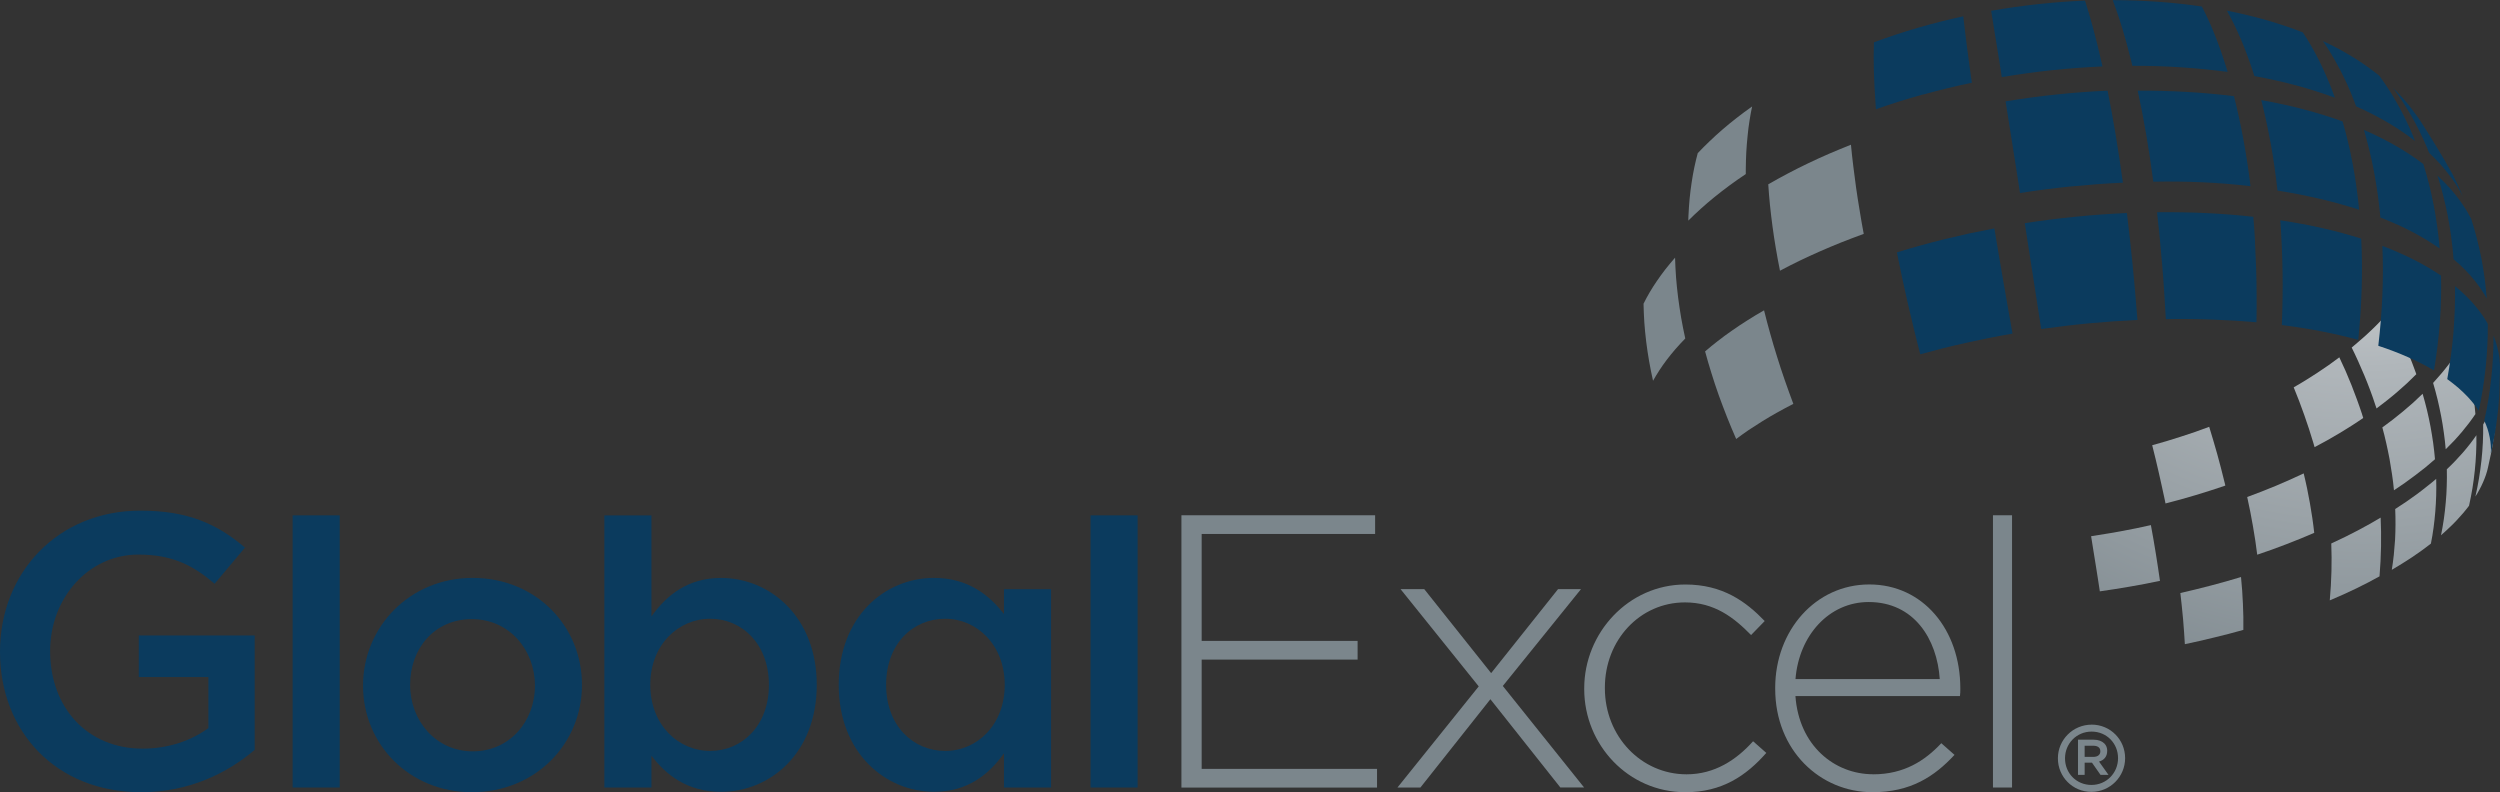 <svg xmlns="http://www.w3.org/2000/svg" xmlns:xlink="http://www.w3.org/1999/xlink" id="Layer_2" viewBox="0 0 533.7 169.12"><rect x="0" y="0" width="533.7" height="169.12" fill="#333333" stroke="none"/><defs><style>.cls-1{fill:#0b3b5e;}.cls-2{fill:#7b868c;}.cls-3{fill:url(#radial-gradient-10);}.cls-4{fill:url(#radial-gradient-11);}.cls-5{fill:url(#radial-gradient-16);}.cls-6{fill:url(#radial-gradient-15);}.cls-7{fill:url(#radial-gradient-12);}.cls-8{fill:url(#radial-gradient-14);}.cls-9{fill:url(#radial-gradient-13);}.cls-10{fill:url(#radial-gradient-6);}.cls-11{fill:url(#radial-gradient-5);}.cls-12{fill:url(#radial-gradient-3);}.cls-13{fill:url(#radial-gradient-4);}.cls-14{fill:url(#radial-gradient-9);}.cls-15{fill:url(#radial-gradient-8);}.cls-16{fill:url(#radial-gradient-7);}.cls-17{fill:url(#radial-gradient-2);}.cls-18{fill:url(#radial-gradient);}</style><radialGradient id="radial-gradient" cx="504.38" cy="7.18" fx="504.38" fy="7.18" r="151.66" gradientUnits="userSpaceOnUse"><stop offset="0" stop-color="#fefefe"></stop><stop offset=".47" stop-color="#b0b6ba"></stop><stop offset="1" stop-color="#7b868c"></stop></radialGradient><radialGradient id="radial-gradient-2" cx="504.38" cy="7.14" fx="504.38" fy="7.14" r="151.72" xlink:href="#radial-gradient"></radialGradient><radialGradient id="radial-gradient-3" cx="504.37" cy="7.15" fx="504.37" fy="7.15" r="151.7" xlink:href="#radial-gradient"></radialGradient><radialGradient id="radial-gradient-4" cx="504.38" cy="7.12" fx="504.38" fy="7.12" r="151.74" xlink:href="#radial-gradient"></radialGradient><radialGradient id="radial-gradient-5" cx="504.38" cy="7.18" fx="504.38" fy="7.18" r="151.66" xlink:href="#radial-gradient"></radialGradient><radialGradient id="radial-gradient-6" cx="504.38" cy="7.17" fx="504.38" fy="7.17" r="151.67" xlink:href="#radial-gradient"></radialGradient><radialGradient id="radial-gradient-7" cx="504.38" cy="7.17" fx="504.38" fy="7.17" r="151.67" xlink:href="#radial-gradient"></radialGradient><radialGradient id="radial-gradient-8" cx="504.39" cy="7.15" fx="504.39" fy="7.15" r="151.69" xlink:href="#radial-gradient"></radialGradient><radialGradient id="radial-gradient-9" cx="504.38" cy="7.18" fx="504.38" fy="7.18" r="151.66" xlink:href="#radial-gradient"></radialGradient><radialGradient id="radial-gradient-10" cx="504.34" cy="7.18" fx="504.34" fy="7.18" r="151.67" xlink:href="#radial-gradient"></radialGradient><radialGradient id="radial-gradient-11" cx="504.37" cy="7.16" fx="504.37" fy="7.16" r="151.68" xlink:href="#radial-gradient"></radialGradient><radialGradient id="radial-gradient-12" cx="504.38" cy="7.15" fx="504.38" fy="7.15" r="151.7" xlink:href="#radial-gradient"></radialGradient><radialGradient id="radial-gradient-13" cx="-2579.4" cy="2733.3" fx="-2579.4" fy="2733.3" r="137.24" gradientTransform="translate(1468.67 4980.32) rotate(-152.51)" xlink:href="#radial-gradient"></radialGradient><radialGradient id="radial-gradient-14" cx="-2577.76" cy="2733.47" fx="-2577.76" fy="2733.47" r="137.21" gradientTransform="translate(1468.67 4980.32) rotate(-152.51)" xlink:href="#radial-gradient"></radialGradient><radialGradient id="radial-gradient-15" cx="-2577.43" cy="2733.41" fx="-2577.43" fy="2733.41" r="137.2" gradientTransform="translate(1468.67 4980.32) rotate(-152.51)" xlink:href="#radial-gradient"></radialGradient><radialGradient id="radial-gradient-16" cx="-2575.46" cy="2733.5" fx="-2575.46" fy="2733.5" r="137.15" gradientTransform="translate(1468.67 4980.32) rotate(-152.51)" xlink:href="#radial-gradient"></radialGradient></defs><g id="Layer_1-2"><g id="GEM_Color_En"><g id="NewLogo"><g id="Artwork_66"><g><path class="cls-1" d="M232.81,168.12v-58.1h10.05v58.1h-10.05Z"></path><g><g><path class="cls-1" d="M30.14,169.12c-18.18,0-30.14-12.95-30.14-29.97s12.45-30.14,29.97-30.14c10.13,0,16.36,2.82,22.33,7.89l-6.48,7.72c-4.48-3.82-8.88-6.23-16.27-6.23-10.71,0-18.85,9.3-18.85,20.59,0,12.04,7.89,20.84,19.76,20.84,5.48,0,10.46-1.74,14.03-4.4v-10.88h-14.86v-8.88h24.74v24.41c-5.73,4.9-13.95,9.05-24.24,9.05Z"></path><path class="cls-1" d="M62.47,168.12v-58.1h10.05v58.1h-10.05Z"></path><path class="cls-1" d="M100.75,169.12c-13.37,0-23.25-10.21-23.25-22.75s9.96-23,23.41-23,23.33,10.21,23.33,22.83-9.96,22.92-23.5,22.92Zm0-36.95c-8.05,0-13.2,6.31-13.2,14.03s5.56,14.2,13.37,14.2,13.28-6.31,13.28-14.03-5.56-14.2-13.45-14.2Z"></path><path class="cls-1" d="M153.93,169.04c-7.22,0-11.79-3.65-14.86-7.72v6.81h-10.05v-58.1h10.05v21.57c3.24-4.57,7.8-8.22,14.86-8.22,10.38,0,20.43,8.22,20.43,22.83s-9.96,22.83-20.43,22.83Zm-2.32-36.95c-6.81,0-12.79,5.56-12.79,14.11s5.98,14.11,12.79,14.11,12.54-5.4,12.54-14.11-5.73-14.11-12.54-14.11Z"></path><path class="cls-1" d="M214.33,168.12v-7.31c-3.24,4.57-7.8,8.22-14.94,8.22-10.29,0-20.34-8.22-20.34-22.83s9.88-22.83,20.34-22.83c7.22,0,11.79,3.65,14.94,7.72v-5.31h10.05v42.34h-10.05Zm-12.54-36.03c-6.89,0-12.62,5.31-12.62,14.11s5.81,14.11,12.62,14.11,12.7-5.56,12.7-14.11-5.98-14.11-12.7-14.11Z"></path><path class="cls-2" d="M252.21,168.12v-58.12h41.35v3.99h-37.03v22.83h33.29v3.99h-33.29v23.33h37.44v3.99h-41.76Z"></path><path class="cls-2" d="M333.11,168.12l-14.94-18.85-14.94,18.85h-4.9l17.35-21.59-16.69-20.76h5.06l14.28,17.93,14.28-17.93h4.9l-16.69,20.67,17.35,21.67h-5.06Z"></path><path class="cls-2" d="M359.79,169.12c-12.2,0-21.59-10.13-21.59-22v-.17c0-11.87,9.46-22.17,21.59-22.17,7.97,0,12.95,3.65,16.94,7.8l-2.91,2.99c-3.65-3.73-7.8-6.97-14.11-6.97-9.63,0-17.1,8.05-17.1,18.18v.17c0,10.21,7.72,18.35,17.44,18.35,5.98,0,10.63-3.07,14.2-7.06l2.82,2.49c-4.32,4.9-9.47,8.39-17.27,8.39Z"></path><path class="cls-2" d="M399.9,165.3c6.56,0,11.04-2.91,14.53-6.64l2.82,2.49c-4.32,4.65-9.38,7.97-17.52,7.97-11.13,0-20.76-8.88-20.76-22.09v-.17c0-12.29,8.63-22.09,20.09-22.09s19.43,9.63,19.43,22.17v.17c0,.58,0,.83-.08,1.49h-35.12c.75,10.55,8.3,16.69,16.6,16.69Zm14.2-20.34c-.58-8.55-5.48-16.44-15.19-16.44-8.39,0-14.86,7.06-15.61,16.44h30.8Z"></path><path class="cls-2" d="M425.46,168.12v-58.12h4.07v58.12h-4.07Z"></path></g><g><path class="cls-18" d="M508.22,110.5c-3.02,1.81-6.49,3.67-10.54,5.52,.15,3.87,.06,7.92-.32,12.15,4.08-1.71,7.57-3.43,10.62-5.13,.37-4.38,.42-8.56,.24-12.55Z"></path><path class="cls-17" d="M491.79,101.06c-.95,.45-1.93,.9-2.91,1.34-.98,.44-1.97,.86-2.98,1.29-1.01,.41-2.02,.82-3.05,1.23-1.03,.41-2.06,.79-3.12,1.18,.24,1.06,.45,2.1,.66,3.14,.2,1.04,.39,2.07,.57,3.1,.18,1.02,.34,2.05,.5,3.06,.15,1.02,.29,2.02,.41,3.02,1.06-.35,2.11-.73,3.14-1.09,1.05-.38,2.07-.76,3.08-1.15,1.02-.39,2.02-.79,3.01-1.19,.99-.41,1.97-.81,2.94-1.24-.11-1.03-.25-2.07-.4-3.13-.15-1.04-.32-2.09-.51-3.15-.19-1.05-.39-2.11-.61-3.19-.22-1.07-.47-2.13-.73-3.22"></path><path class="cls-12" d="M471.61,91.12c-1.01,.37-2.03,.75-3.04,1.1-1.01,.35-2.03,.69-3.04,1.01-1.02,.33-2.03,.63-3.04,.95-1.02,.3-2.02,.59-3.04,.87,.23,.96,.47,1.92,.71,2.87,.23,.97,.45,1.93,.68,2.9,.23,.96,.45,1.93,.65,2.91,.22,.98,.43,1.96,.64,2.94,.01,.07,.03,.13,.04,.2,.01,.07,.03,.13,.04,.2,.02,.06,.03,.13,.04,.2,.02,.07,.03,.13,.04,.21,1.07-.28,2.13-.56,3.2-.85,1.06-.3,2.13-.6,3.19-.92,1.06-.32,2.13-.65,3.19-.99,1.07-.34,2.13-.7,3.19-1.06-.01-.06-.03-.13-.04-.2-.02-.07-.04-.14-.05-.21-.02-.07-.04-.13-.05-.2-.02-.07-.03-.14-.05-.2-.24-1-.48-1.99-.75-2.99-.26-.98-.52-1.96-.79-2.94-.26-.97-.55-1.95-.84-2.91-.28-.97-.57-1.93-.87-2.89"></path><path class="cls-13" d="M459.17,112.1c-1.06,.24-2.13,.48-3.2,.69-1.07,.22-2.13,.43-3.2,.62-1.06,.2-2.12,.39-3.18,.55-1.07,.18-2.13,.35-3.18,.51,.17,1.02,.33,2.03,.48,3.02,.18,1,.33,1.99,.48,2.97,.16,.98,.32,1.95,.46,2.91,.15,.97,.3,1.92,.44,2.87,1.07-.16,2.13-.32,3.2-.48,1.07-.17,2.14-.34,3.21-.53,1.07-.19,2.15-.38,3.21-.58,1.08-.21,2.16-.42,3.22-.65-.13-.95-.28-1.92-.43-2.91-.14-.97-.29-1.95-.46-2.95-.16-1-.33-1.99-.5-3-.18-1.01-.36-2.02-.55-3.05"></path><path class="cls-11" d="M478.39,123.19c-1.08,.33-2.16,.64-3.24,.95-1.08,.3-2.16,.59-3.24,.88-1.08,.28-2.15,.56-3.23,.82-1.07,.26-2.15,.51-3.22,.76,.11,.95,.21,1.88,.31,2.81,.1,.93,.19,1.85,.27,2.76,.08,.91,.15,1.81,.21,2.7,.07,.89,.12,1.77,.17,2.65,1.04-.22,2.07-.45,3.11-.68,1.05-.24,2.09-.48,3.12-.74,1.04-.25,2.09-.52,3.13-.78,1.05-.28,2.09-.56,3.13-.85,.02-.9,0-1.81,0-2.74-.02-.92-.05-1.85-.09-2.8-.04-.93-.09-1.88-.16-2.84-.07-.95-.15-1.92-.25-2.89"></path><path class="cls-10" d="M509.9,66.69c-.58,.65-1.18,1.31-1.81,1.95-.61,.64-1.25,1.28-1.91,1.9-.65,.62-1.32,1.25-2.03,1.85-.69,.61-1.39,1.21-2.11,1.81,.48,.97,.95,1.95,1.39,2.94,.45,1,.89,2,1.31,3.01,.42,1,.82,2.03,1.21,3.06,.39,1.04,.76,2.08,1.1,3.14,.03,.07,.05,.14,.07,.21,.03,.06,.05,.14,.08,.22,.02,.07,.05,.14,.07,.21,.01,.07,.04,.14,.07,.21,.78-.58,1.53-1.16,2.27-1.75,.75-.59,1.47-1.19,2.18-1.8,.71-.62,1.4-1.23,2.09-1.86,.67-.63,1.32-1.26,1.95-1.9-.03-.08-.05-.15-.07-.22-.03-.07-.06-.15-.08-.22-.03-.07-.05-.14-.08-.22-.03-.08-.05-.16-.08-.22-.39-1.08-.8-2.15-1.24-3.21-.43-1.05-.89-2.09-1.35-3.12-.47-1.03-.97-2.04-1.47-3.04-.5-.99-1.03-1.98-1.57-2.95"></path><path class="cls-16" d="M499.4,76.28c-.76,.56-1.52,1.12-2.31,1.69-.78,.54-1.58,1.08-2.39,1.62-.81,.53-1.63,1.06-2.48,1.58-.84,.51-1.69,1.03-2.56,1.52,.4,.97,.79,1.94,1.16,2.92,.38,.99,.74,1.98,1.09,2.97,.35,1,.69,2,1.02,3,.33,1.01,.65,2.04,.95,3.05,.02,.06,.04,.14,.06,.21,.01,.08,.04,.14,.06,.21,.02,.07,.04,.14,.06,.21,.02,.06,.04,.14,.06,.2,.93-.49,1.83-.98,2.72-1.48,.89-.5,1.77-1.01,2.64-1.53,.86-.52,1.72-1.05,2.55-1.58,.84-.53,1.66-1.09,2.47-1.64-.02-.07-.04-.14-.06-.21-.03-.07-.05-.15-.07-.21-.02-.07-.05-.14-.07-.22-.02-.07-.04-.14-.06-.21-.34-1.05-.71-2.08-1.08-3.1-.37-1.03-.76-2.05-1.16-3.06-.41-1-.83-2-1.25-3-.43-.98-.88-1.96-1.35-2.93"></path><path class="cls-15" d="M525.59,73.57c-.42,.71-.87,1.41-1.34,2.11-.47,.7-.96,1.39-1.47,2.07-.52,.68-1.05,1.36-1.62,2.02-.57,.67-1.14,1.32-1.74,1.98,.35,1.17,.66,2.35,.95,3.52,.28,1.19,.53,2.36,.76,3.54,.23,1.18,.42,2.36,.58,3.55,.17,1.19,.3,2.37,.4,3.55,.62-.6,1.22-1.21,1.79-1.82,.58-.62,1.12-1.24,1.65-1.86,.53-.63,1.04-1.27,1.52-1.9,.49-.64,.94-1.29,1.38-1.93-.1-1.26-.24-2.5-.41-3.75-.17-1.24-.37-2.48-.61-3.73-.24-1.23-.51-2.46-.83-3.69-.3-1.22-.64-2.44-1.02-3.66"></path><path class="cls-14" d="M517.17,84.07c-.64,.62-1.31,1.25-1.98,1.87-.68,.61-1.39,1.22-2.11,1.82-.71,.59-1.45,1.19-2.2,1.77-.76,.58-1.53,1.15-2.3,1.72,.31,1.13,.59,2.25,.84,3.37,.25,1.13,.49,2.25,.7,3.37,.19,1.11,.38,2.24,.54,3.34,.17,1.12,.3,2.24,.4,3.34,.8-.53,1.57-1.05,2.34-1.59,.77-.54,1.52-1.09,2.24-1.64,.74-.55,1.45-1.11,2.15-1.67,.7-.58,1.38-1.15,2.03-1.73-.1-1.16-.23-2.33-.39-3.5-.16-1.16-.36-2.33-.57-3.5-.22-1.16-.47-2.33-.75-3.5-.28-1.15-.59-2.32-.93-3.48"></path><path class="cls-3" d="M533.16,82.65c-.12,.67-.3,1.35-.49,2.02-.19,.68-.41,1.34-.67,2.01-.25,.67-.54,1.33-.86,1.98-.31,.66-.66,1.3-1.03,1.96,.02,1.28-.02,2.56-.07,3.84-.06,1.29-.16,2.56-.3,3.85-.15,1.28-.32,2.57-.53,3.85-.21,1.28-.47,2.56-.76,3.84,.33-.51,.62-1.01,.89-1.52,.28-.51,.52-1.03,.75-1.54,.23-.52,.43-1.05,.61-1.56,.17-.53,.33-1.05,.44-1.59l.71-3.29c.22-1.15,.42-2.32,.58-3.47,.17-1.15,.31-2.31,.42-3.46,.11-1.16,.19-2.31,.24-3.47,.06-1.14,.07-2.29,.07-3.43"></path><path class="cls-4" d="M528.66,92.91c-.43,.63-.89,1.25-1.37,1.87-.49,.62-.98,1.23-1.51,1.84-.54,.61-1.08,1.2-1.65,1.8-.57,.6-1.16,1.17-1.78,1.76,.03,1.19,.02,2.37-.02,3.55-.03,1.18-.1,2.36-.21,3.53-.1,1.18-.24,2.35-.4,3.51-.17,1.17-.37,2.34-.61,3.49,.58-.51,1.15-1.01,1.68-1.53,.55-.51,1.08-1.03,1.57-1.55,.5-.53,.98-1.06,1.43-1.59,.46-.54,.89-1.07,1.3-1.62,.27-1.25,.52-2.49,.73-3.75,.2-1.26,.37-2.51,.5-3.78,.13-1.25,.23-2.51,.28-3.77,.06-1.25,.08-2.51,.06-3.77"></path><path class="cls-7" d="M520.06,102.24c-.65,.57-1.33,1.12-2.03,1.66-.68,.55-1.4,1.1-2.13,1.64-.73,.53-1.47,1.06-2.24,1.59-.76,.51-1.54,1.03-2.33,1.53,.05,1.11,.06,2.21,.06,3.29,0,1.11-.04,2.19-.09,3.27-.08,1.09-.17,2.17-.27,3.23-.12,1.08-.26,2.15-.43,3.2,.76-.44,1.51-.89,2.23-1.35,.73-.45,1.45-.91,2.14-1.37,.71-.47,1.38-.95,2.04-1.42,.67-.48,1.31-.96,1.94-1.46,.23-1.13,.41-2.26,.57-3.42,.15-1.14,.28-2.29,.37-3.44,.09-1.15,.16-2.31,.19-3.46,.03-1.16,.03-2.32,0-3.49"></path><g><path class="cls-9" d="M362.47,32.66c.79-.84,1.63-1.68,2.5-2.51,.87-.84,1.79-1.67,2.75-2.5,.96-.83,1.97-1.66,3.03-2.48,1.05-.82,2.15-1.64,3.29-2.44-.21,.98-.39,1.99-.55,3.02-.17,1.05-.31,2.13-.41,3.24-.12,1.12-.21,2.27-.28,3.45-.06,1.19-.1,2.43-.11,3.68v1.04c-1.22,.81-2.39,1.63-3.5,2.45-1.11,.82-2.19,1.65-3.21,2.48-1.02,.83-1.99,1.66-2.92,2.5-.93,.84-1.8,1.67-2.64,2.51,0-.09,0-.17,.01-.26,0-.08,0-.16,0-.26,0-.09,.01-.17,.01-.25,0-.09,0-.18,.01-.26,.06-1.24,.14-2.45,.25-3.64,.12-1.18,.25-2.33,.43-3.45,.16-1.12,.36-2.21,.58-3.27,.22-1.05,.47-2.08,.74-3.08"></path><path class="cls-8" d="M350.87,64.82c.4-.8,.83-1.62,1.3-2.41,.48-.82,1-1.63,1.56-2.45,.56-.82,1.16-1.64,1.8-2.47,.65-.83,1.34-1.65,2.06-2.48,.04,1.38,.11,2.78,.21,4.19,.11,1.41,.26,2.85,.44,4.27,.19,1.45,.4,2.89,.65,4.36,.26,1.47,.55,2.95,.88,4.43-.74,.76-1.44,1.52-2.11,2.28-.65,.76-1.27,1.52-1.84,2.27-.57,.75-1.1,1.51-1.58,2.25-.49,.75-.93,1.49-1.35,2.23-.31-1.4-.6-2.8-.84-4.19-.24-1.39-.45-2.77-.62-4.15-.17-1.37-.3-2.74-.4-4.1-.09-1.35-.14-2.69-.17-4.04"></path><path class="cls-6" d="M377.48,39.35c1.35-.78,2.73-1.54,4.13-2.28,1.42-.75,2.86-1.48,4.33-2.18,1.48-.71,2.98-1.4,4.51-2.06,1.55-.66,3.11-1.31,4.69-1.94,.14,1.48,.3,2.98,.49,4.51,.19,1.53,.39,3.1,.61,4.68,.23,1.6,.48,3.22,.76,4.86,.26,1.65,.55,3.3,.87,4.99-1.6,.58-3.19,1.19-4.75,1.8-1.54,.62-3.07,1.26-4.57,1.92-1.49,.65-2.95,1.33-4.39,2.02-1.42,.69-2.82,1.4-4.17,2.12-.33-1.62-.62-3.22-.89-4.81-.27-1.57-.5-3.14-.71-4.68-.21-1.53-.38-3.05-.54-4.55-.15-1.49-.27-2.96-.36-4.4"></path><path class="cls-5" d="M364,75.02c.86-.75,1.77-1.48,2.72-2.22,.95-.74,1.95-1.48,2.99-2.2,1.06-.74,2.14-1.47,3.29-2.19,1.15-.73,2.34-1.46,3.59-2.16,.41,1.63,.83,3.28,1.3,4.92,.46,1.66,.96,3.32,1.48,4.99,.51,1.67,1.07,3.34,1.65,5.02,.59,1.68,1.19,3.36,1.82,5.04-1.2,.61-2.35,1.23-3.46,1.85-1.1,.61-2.16,1.24-3.18,1.87-1.01,.63-1.98,1.26-2.92,1.88-.91,.63-1.8,1.26-2.64,1.9-.69-1.57-1.34-3.13-1.97-4.71-.62-1.56-1.2-3.13-1.77-4.69-.55-1.56-1.07-3.11-1.55-4.68-.48-1.54-.94-3.1-1.35-4.63"></path></g></g><g id="GEM_Color_FR"><g><path class="cls-1" d="M410.51,20.2c1.72-.48,3.44-.93,5.18-1.35,1.74-.43,3.49-.82,5.26-1.19-.01-.09-.02-.18-.04-.27-.01-.08-.02-.17-.04-.26-.02-.09-.03-.18-.04-.26-.02-.09-.02-.18-.04-.27-.18-1.28-.34-2.51-.5-3.71-.17-1.19-.31-2.33-.45-3.43-.14-1.08-.27-2.13-.39-3.13-.12-.99-.22-1.95-.33-2.85-1.64,.36-3.28,.74-4.9,1.15-1.62,.41-3.23,.85-4.82,1.31-1.59,.46-3.17,.95-4.73,1.47-1.56,.51-3.1,1.06-4.62,1.62-.03,.93-.05,1.9-.06,2.91,0,1.02,.02,2.08,.04,3.17,.03,1.11,.08,2.26,.14,3.44,.06,1.2,.14,2.43,.23,3.72,0,.08,.02,.17,.02,.26,0,.09,.01,.18,.01,.26,.01,.09,.01,.18,.02,.27,0,.09,.01,.17,.02,.26,1.63-.57,3.29-1.12,4.95-1.65,1.68-.53,3.37-1.02,5.07-1.5Z"></path><path class="cls-1" d="M426.04,8.27c.18,1.09,.36,2.24,.55,3.41,.19,1.19,.38,2.43,.59,3.71,.01,.09,.03,.18,.04,.27,0,.09,.02,.17,.03,.26,.02,.09,.03,.17,.04,.27,.02,.09,.03,.18,.05,.27,1.79-.3,3.57-.57,5.37-.82,1.79-.24,3.59-.47,5.38-.66,1.8-.19,3.6-.35,5.38-.48,1.8-.13,3.58-.24,5.36-.32-.02-.08-.04-.18-.06-.26-.02-.09-.03-.18-.06-.27-.03-.09-.04-.17-.06-.26-.03-.09-.04-.18-.06-.27-.29-1.26-.59-2.51-.87-3.69-.3-1.18-.59-2.3-.88-3.39-.29-1.08-.58-2.11-.87-3.1-.29-.99-.58-1.91-.87-2.81-1.66,.07-3.33,.17-5,.29-1.67,.12-3.34,.28-5.02,.46-1.67,.19-3.34,.39-5.02,.63-1.66,.24-3.33,.5-4.99,.79,.15,.91,.29,1.85,.46,2.85,.16,.99,.32,2.04,.5,3.12Z"></path><path class="cls-1" d="M453.03,5.9c.32,1.08,.65,2.22,.97,3.39,.32,1.19,.64,2.41,.96,3.69,.03,.09,.04,.18,.06,.26,.02,.09,.04,.18,.06,.27,.02,.09,.05,.18,.07,.27,.02,.08,.04,.18,.06,.27,1.77,0,3.51,.01,5.24,.07,1.74,.05,3.45,.13,5.15,.25,1.69,.11,3.38,.24,5.04,.41,1.65,.16,3.3,.36,4.92,.57-.03-.09-.06-.18-.08-.26-.03-.09-.05-.18-.08-.26-.03-.09-.05-.18-.08-.26-.02-.09-.06-.18-.08-.26-.39-1.26-.8-2.49-1.22-3.66-.41-1.17-.84-2.29-1.27-3.37-.43-1.07-.87-2.1-1.32-3.09-.45-.98-.91-1.91-1.38-2.8-1.52-.22-3.04-.41-4.6-.59-1.56-.16-3.13-.31-4.72-.42-1.59-.11-3.19-.19-4.81-.26-1.61-.05-3.24-.09-4.89-.09,.34,.9,.67,1.83,1,2.81,.33,.98,.67,2.01,.99,3.09Z"></path><path class="cls-1" d="M480.44,39.75c-.87-7.2-2.12-13.64-3.53-19.22-6.61-.82-13.59-1.21-20.55-1.18,1.31,6.01,2.41,12.46,3.33,19.44,7.04-.14,13.97,.15,20.75,.96Z"></path><path class="cls-1" d="M478.3,8.17c.46,1.07,.91,2.2,1.34,3.36,.45,1.18,.87,2.4,1.29,3.66,.03,.09,.05,.18,.08,.26,.03,.09,.06,.18,.09,.26,.02,.1,.05,.18,.08,.27,.03,.09,.06,.18,.08,.26,1.55,.28,3.08,.59,4.59,.93,1.5,.33,2.97,.69,4.4,1.08,1.44,.39,2.84,.8,4.21,1.24,1.36,.44,2.71,.89,4,1.37-.03-.08-.06-.17-.09-.25-.04-.09-.07-.18-.1-.26-.03-.09-.07-.17-.1-.26-.03-.09-.05-.18-.09-.26-.47-1.26-.96-2.46-1.47-3.63-.51-1.16-1.03-2.28-1.57-3.36-.55-1.07-1.1-2.1-1.67-3.09-.57-.99-1.16-1.93-1.76-2.83-1.24-.49-2.5-.95-3.79-1.38-1.3-.43-2.63-.85-3.97-1.24-1.35-.39-2.74-.75-4.15-1.08-1.41-.35-2.85-.66-4.31-.95,.5,.9,1,1.82,1.48,2.8,.48,.98,.95,2.01,1.42,3.09Z"></path><path class="cls-1" d="M499.46,14.7c.56,1.08,1.11,2.19,1.64,3.35,.52,1.17,1.03,2.38,1.5,3.62,.03,.09,.07,.17,.1,.26,.03,.09,.07,.16,.09,.26,.04,.09,.07,.18,.1,.26,.03,.09,.07,.17,.1,.26,1.21,.53,2.37,1.09,3.5,1.67,1.14,.58,2.23,1.17,3.28,1.8,1.04,.62,2.06,1.25,3.03,1.91,.97,.65,1.89,1.33,2.77,2.02-.03-.09-.07-.17-.1-.25-.03-.09-.06-.17-.1-.26-.03-.08-.06-.17-.1-.26-.03-.08-.07-.17-.1-.25-.51-1.23-1.05-2.42-1.61-3.58-.57-1.15-1.14-2.26-1.76-3.34-.59-1.07-1.22-2.1-1.87-3.11-.64-1-1.31-1.96-1.99-2.89-.86-.69-1.75-1.36-2.68-2.02-.92-.66-1.89-1.3-2.9-1.92-1.01-.63-2.06-1.22-3.12-1.8-1.09-.58-2.21-1.14-3.35-1.67,.63,.91,1.23,1.85,1.83,2.84,.59,1,1.17,2.03,1.73,3.1Z"></path><path class="cls-1" d="M514.77,24.73c.62,1.07,1.21,2.2,1.77,3.34,.57,1.16,1.11,2.34,1.63,3.56,.03,.08,.07,.17,.1,.26,.03,.08,.07,.17,.1,.26,.04,.08,.07,.16,.1,.24,.05,.08,.08,.17,.11,.25,.46,.43,.89,.86,1.32,1.3,.43,.44,.84,.88,1.24,1.32,.39,.45,.78,.9,1.14,1.36,.36,.45,.72,.92,1.06,1.38,.23,.33,.46,.66,.68,.99,.22,.33,.44,.66,.64,.99,.2,.33,.39,.66,.58,.99,.19,.33,.36,.67,.54,1-.04-.08-.07-.16-.11-.25-.04-.08-.07-.16-.1-.24-.03-.08-.07-.16-.11-.24-.04-.09-.06-.17-.1-.25-.14-.32-.28-.63-.42-.95-.13-.31-.28-.62-.43-.93-.14-.31-.29-.62-.44-.92-.15-.31-.29-.6-.45-.9-2.01-3.68-4.94-8.43-7.22-11.94l-1.5-2.04c-.29-.39-.6-.79-.92-1.17-.32-.39-.65-.77-.98-1.15-.34-.39-.7-.76-1.05-1.13-.35-.38-.72-.75-1.1-1.11h0c.69,.92,1.37,1.89,2.02,2.9,.66,1,1.3,2.04,1.9,3.11Z"></path><path class="cls-1" d="M442.23,39.8c1.84-.18,3.68-.34,5.5-.48,1.83-.13,3.65-.24,5.47-.32-.24-1.77-.49-3.5-.76-5.22-.25-1.7-.51-3.37-.79-5.02-.28-1.63-.55-3.24-.84-4.81-.28-1.56-.58-3.1-.88-4.59-1.8,.08-3.61,.18-5.43,.32-1.81,.13-3.63,.29-5.45,.49-1.82,.18-3.64,.4-5.46,.65-1.81,.25-3.62,.52-5.44,.82,.24,1.5,.48,3.03,.73,4.59,.25,1.57,.51,3.17,.76,4.8,.25,1.64,.52,3.31,.79,4.99,.26,1.71,.53,3.43,.8,5.19,1.83-.29,3.66-.55,5.49-.79,1.83-.24,3.67-.44,5.5-.63Z"></path><path class="cls-1" d="M495.32,42.46c1.44,.35,2.87,.71,4.26,1.1,1.39,.38,2.73,.79,4.05,1.22-.17-1.68-.36-3.34-.59-4.97-.22-1.63-.49-3.23-.79-4.82-.29-1.56-.62-3.11-.98-4.63-.36-1.51-.75-2.99-1.17-4.43-1.31-.48-2.66-.94-4.03-1.36-1.39-.43-2.81-.84-4.26-1.22-1.45-.39-2.93-.74-4.45-1.07-1.52-.33-3.06-.64-4.63-.91,.38,1.48,.74,2.98,1.07,4.52,.34,1.55,.65,3.13,.95,4.74,.29,1.61,.56,3.26,.8,4.93,.24,1.68,.46,3.39,.65,5.13,1.57,.24,3.13,.52,4.65,.81,1.51,.31,2.99,.62,4.46,.96Z"></path><path class="cls-1" d="M511.72,47.91c1.14,.52,2.24,1.05,3.29,1.61,1.05,.56,2.07,1.13,3.04,1.72,.96,.58,1.88,1.2,2.77,1.81-.13-1.58-.3-3.17-.53-4.72-.2-1.55-.46-3.08-.75-4.58-.3-1.51-.63-2.99-.99-4.45-.37-1.44-.78-2.88-1.22-4.28-.89-.68-1.82-1.34-2.8-1.99-.97-.65-1.98-1.27-3.05-1.88-1.06-.61-2.16-1.2-3.29-1.77-1.14-.57-2.32-1.12-3.54-1.64,.42,1.44,.83,2.91,1.18,4.41,.37,1.5,.69,3.03,.99,4.59,.29,1.57,.55,3.15,.78,4.76,.23,1.62,.41,3.26,.57,4.93,1.22,.48,2.39,.98,3.53,1.49Z"></path><path class="cls-1" d="M523.29,50.68c.21,1.54,.39,3.09,.5,4.66,.46,.38,.89,.77,1.33,1.17,.42,.39,.83,.78,1.22,1.19,.39,.4,.76,.81,1.13,1.22,.36,.41,.71,.83,1.04,1.25,.23,.29,.45,.59,.66,.88,.22,.3,.42,.6,.62,.9,.2,.29,.38,.59,.57,.89,.18,.31,.35,.6,.51,.9-.12-1.49-.27-2.95-.46-4.41-.19-1.45-.44-2.89-.71-4.32-.28-1.42-.61-2.81-.96-4.21-.36-1.38-.76-2.75-1.2-4.09-.17-.33-.34-.66-.54-.99-.17-.33-.36-.65-.56-.97-.21-.33-.42-.65-.64-.97-.21-.33-.45-.65-.68-.98-.34-.45-.69-.92-1.05-1.37-.37-.44-.75-.89-1.14-1.34-.4-.44-.81-.88-1.24-1.3-.43-.43-.87-.86-1.34-1.28,.45,1.39,.86,2.8,1.22,4.24,.37,1.44,.7,2.91,.99,4.39,.28,1.49,.53,3,.74,4.52Z"></path><path class="cls-1" d="M427.63,59.82c-.32-1.87-.65-3.73-.96-5.59-.31-1.84-.62-3.67-.91-5.47-1.79,.34-3.58,.7-5.35,1.07-1.76,.4-3.52,.8-5.26,1.22-1.73,.43-3.46,.88-5.16,1.35-1.7,.47-3.38,.97-5.04,1.48,.35,1.77,.72,3.54,1.1,5.32,.39,1.8,.79,3.6,1.2,5.42,.42,1.82,.85,3.65,1.3,5.48,.44,1.84,.91,3.68,1.39,5.53,1.58-.44,3.17-.86,4.78-1.27,1.62-.4,3.25-.79,4.9-1.15,1.64-.37,3.3-.72,4.97-1.06,1.67-.33,3.35-.64,5.04-.93-.34-1.91-.68-3.82-1.01-5.73-.33-1.9-.66-3.79-.99-5.67Z"></path><path class="cls-1" d="M455.29,56.7c-.19-1.9-.39-3.79-.6-5.67-.2-1.87-.42-3.72-.64-5.56-1.8,.09-3.62,.19-5.43,.32-1.82,.13-3.64,.28-5.46,.47-1.82,.18-3.64,.38-5.46,.61-1.82,.24-3.64,.49-5.45,.77,.29,1.82,.57,3.65,.85,5.51,.29,1.86,.58,3.73,.88,5.62,.29,1.9,.58,3.8,.88,5.71,.3,1.92,.6,3.84,.9,5.76,1.71-.24,3.43-.46,5.14-.67,1.72-.21,3.43-.39,5.14-.55,1.73-.16,3.44-.3,5.15-.42,1.7-.12,3.41-.22,5.11-.3-.15-1.95-.31-3.89-.48-5.83-.16-1.94-.35-3.86-.54-5.77Z"></path><path class="cls-1" d="M481.42,51.75c-.1-1.84-.22-3.67-.38-5.47-1.63-.18-3.29-.34-4.96-.47-1.68-.13-3.37-.24-5.09-.32-1.72-.08-3.45-.14-5.2-.16-1.76-.04-3.52-.04-5.3-.02,.2,1.83,.4,3.69,.58,5.55,.19,1.88,.36,3.77,.51,5.67,.16,1.91,.31,3.84,.43,5.77,.13,1.94,.25,3.88,.35,5.83,1.68-.03,3.34-.04,4.99-.02,1.64,.01,3.28,.05,4.89,.11,1.61,.06,3.21,.14,4.79,.23,1.57,.1,3.13,.22,4.68,.35,.03-1.92,.05-3.84,.03-5.75,0-1.9-.04-3.8-.1-5.69-.06-1.88-.14-3.74-.24-5.6Z"></path><path class="cls-1" d="M500.06,49.76c-1.38-.37-2.78-.72-4.23-1.05-1.45-.32-2.92-.63-4.42-.91-1.51-.28-3.05-.53-4.61-.77,.14,1.79,.23,3.6,.31,5.44,.09,1.84,.14,3.7,.17,5.56,.03,1.87,.03,3.76,0,5.65-.03,1.9-.07,3.8-.15,5.71,1.48,.19,2.93,.39,4.35,.62,1.41,.22,2.81,.47,4.18,.74,1.35,.26,2.68,.55,3.98,.85,1.3,.3,2.56,.62,3.8,.95,.18-1.84,.34-3.68,.47-5.51,.11-1.82,.2-3.64,.26-5.45,.05-1.81,.07-3.59,.06-5.37-.02-1.77-.07-3.53-.16-5.28-1.3-.41-2.64-.8-4.01-1.17Z"></path><path class="cls-1" d="M518.38,57.12c-.96-.57-1.97-1.12-3.01-1.65-1.05-.53-2.14-1.04-3.27-1.54-1.13-.5-2.3-.98-3.51-1.43,.07,1.72,.11,3.46,.11,5.2s-.04,3.53-.11,5.31c-.07,1.78-.19,3.57-.33,5.38-.14,1.81-.33,3.61-.54,5.43,1.14,.37,2.25,.77,3.32,1.18,1.07,.41,2.1,.83,3.1,1.28,.99,.44,1.94,.89,2.86,1.36,.9,.47,1.78,.95,2.61,1.44,.29-1.71,.54-3.43,.74-5.14,.21-1.71,.38-3.41,.51-5.1,.12-1.69,.21-3.37,.25-5.04,.04-1.66,.05-3.31,0-4.96-.87-.59-1.79-1.17-2.74-1.73Z"></path><path class="cls-1" d="M531,73.72c.08-1.53,.11-3.05,.09-4.58-.16-.29-.33-.57-.5-.86-.18-.3-.37-.58-.56-.86-.2-.29-.41-.57-.62-.86-.22-.29-.44-.56-.66-.85-.33-.4-.67-.81-1.02-1.2-.36-.39-.74-.79-1.12-1.17-.39-.39-.8-.77-1.22-1.15-.42-.38-.85-.75-1.3-1.12,.02,1.61,.02,3.24-.04,4.87-.06,1.65-.16,3.3-.28,4.95-.14,1.66-.32,3.33-.54,5-.22,1.69-.49,3.36-.79,5.04,.43,.31,.85,.63,1.25,.95,.41,.31,.79,.64,1.16,.95,.37,.33,.73,.66,1.06,.98,.35,.33,.68,.67,1,1.01,.22,.23,.44,.47,.63,.71,.21,.24,.4,.48,.59,.72,.19,.24,.38,.48,.55,.73,.16,.23,.34,.48,.49,.73,.33-1.56,.62-3.13,.87-4.7,.24-1.55,.45-3.11,.61-4.66,.16-1.54,.27-3.09,.35-4.63Z"></path><path class="cls-1" d="M533.62,76.9c-.06-.59-.15-1.17-.26-1.75-.12-.59-.26-1.17-.44-1.75-.17-.59-.38-1.18-.61-1.76,.01,1.49-.02,2.99-.11,4.49-.07,1.51-.19,3.02-.36,4.54-.16,1.52-.37,3.04-.61,4.56-.25,1.53-.55,3.05-.89,4.58,.28,.58,.51,1.19,.71,1.77,.19,.59,.33,1.19,.45,1.78,.12,.59,.19,1.19,.23,1.77,.05,.59,.05,1.18,0,1.77,.23-1,.44-2.01,.63-3.02,.2-1.01,.37-2.01,.51-3.03,.15-1,.28-2.01,.39-3.02,.11-1.01,.18-2.01,.25-3.01l.04-.65,.14-5.55c0-.58-.03-1.16-.09-1.73Z"></path></g></g></g><g><path class="cls-2" d="M449.85,160.33v-.04c0-.65-.22-1.19-.61-1.57-.52-.51-1.29-.81-2.28-.81h-3.35v7.51h1.42v-2.6h1.57l1.82,2.6h1.7l-2.02-2.84c1.04-.29,1.74-1.04,1.74-2.26Zm-4.82,1.25v-2.38h1.86c.93,0,1.49,.41,1.49,1.17v.04c0,.71-.56,1.17-1.49,1.17h-1.86Z"></path><path class="cls-2" d="M446.52,154.7c-4.03,0-7.2,3.27-7.2,7.17v.04c0,3.91,3.13,7.14,7.15,7.14s7.2-3.27,7.2-7.18v-.04c0-3.91-3.13-7.14-7.16-7.14Zm5.64,7.17c0,3.13-2.45,5.7-5.68,5.7s-5.64-2.53-5.64-5.66v-.04c0-3.12,2.45-5.69,5.68-5.69s5.64,2.53,5.64,5.66v.03Z"></path></g></g></g></g></g></g></svg>